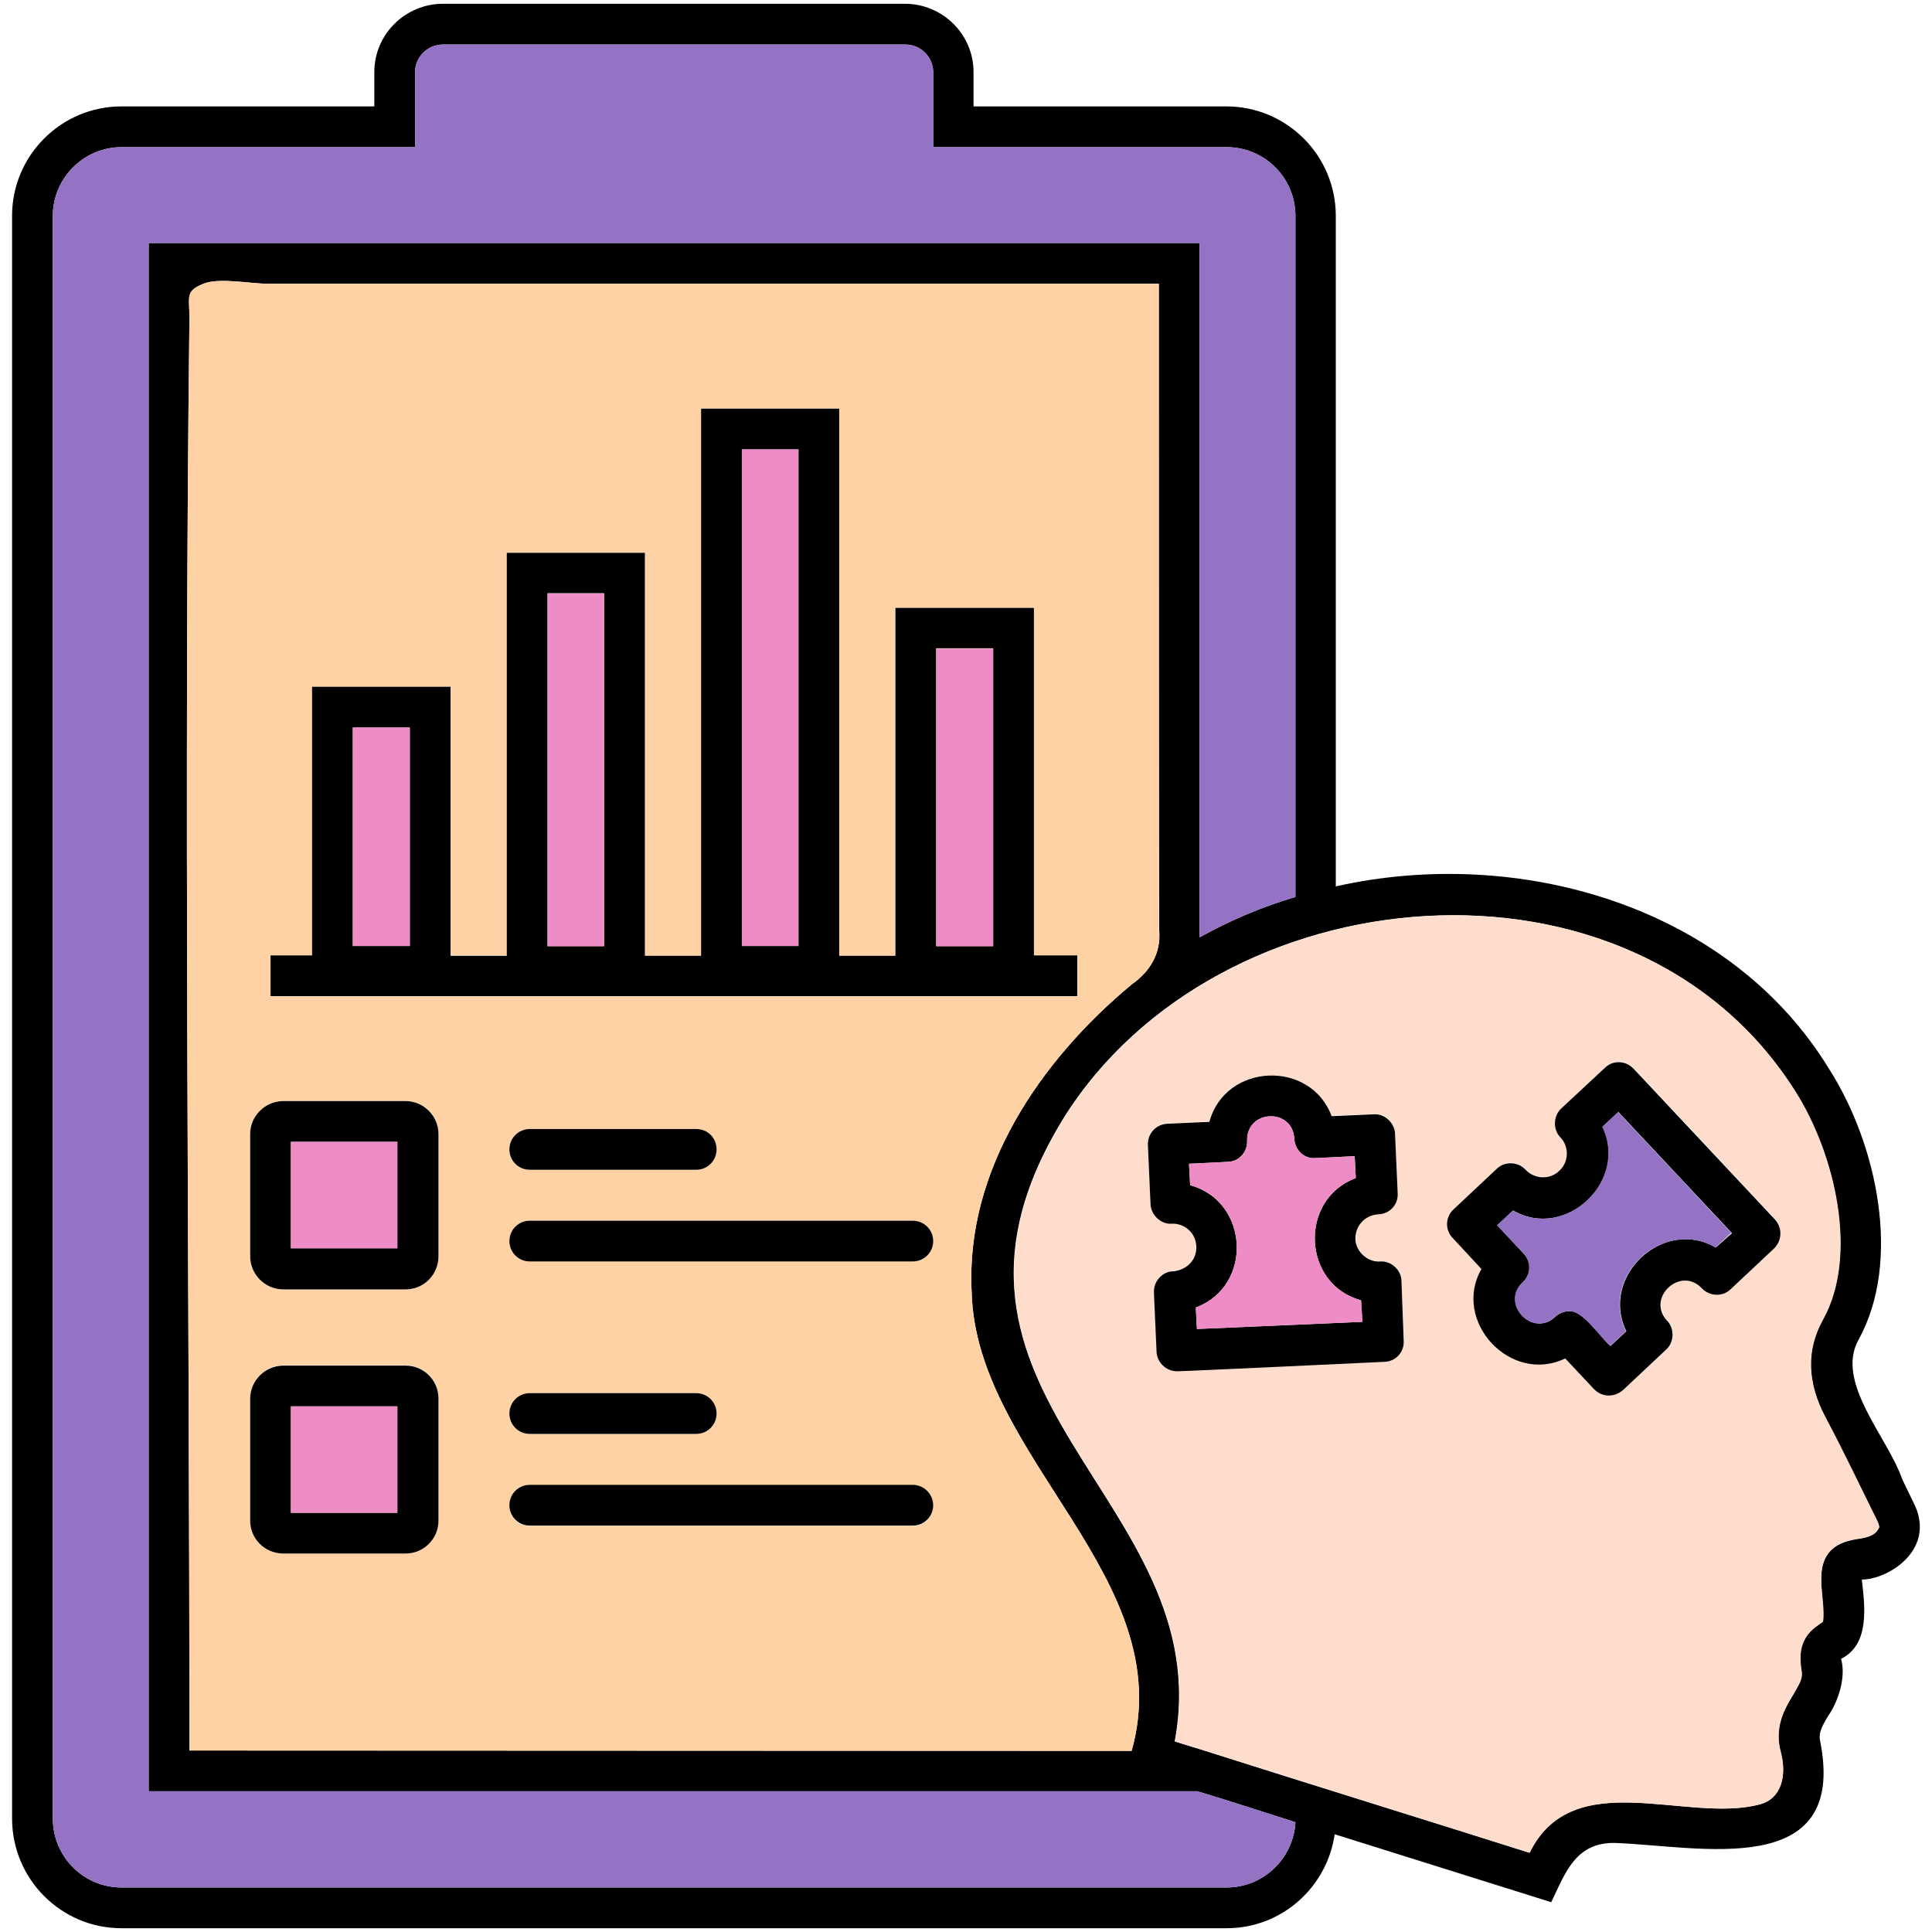 <svg xmlns="http://www.w3.org/2000/svg" id="Layer_1" viewBox="0 0 512 512"><g><g><g><path d="m507.1 398.2-3-6.2c-3.8-11.1-17.8-25.6-11.6-36.9 11.6-20.9 4.9-51.9-7.7-71.7-26.6-43.7-82.8-59.3-130.8-48.5v-177.7c0-16-13-29-29-29h-67v-9.1c0-10-8.2-18.1-18.2-18.1h-122.4c-10 0-18.2 8.1-18.2 18.1v9.1h-67c-16 0-29 13-29 29v424.7c0 16.1 13 29.1 29 29.1h292.9c14.6 0 26.6-10.9 28.6-24.9 22.6 7.1 41.8 13.1 57.4 18 3.7-7.7 6.4-15.9 16.9-15.7 22.3.8 61.6 10.1 54.4-26.8-.5-2.1.1-3.6 2.1-6.9 2.6-3.7 4.8-10.2 3.4-15.1 7.7-3.8 6.3-14 5.5-21 7.1 0 20-8.1 13.7-20.4zm-182 102h-292.9c-10.1 0-18.2-8.2-18.2-18.3v-424.7c0-10 8.2-18.2 18.2-18.2h77.8v-19.9c0-4 3.3-7.3 7.4-7.3h122.5c4.1 0 7.4 3.3 7.4 7.3v19.9h77.8c10.1 0 18.2 8.2 18.2 18.2v180.5c-8.8 2.6-17.3 6.2-25.4 10.7v-184h-278.5v410.3h277.9c5.5 1.6 20.3 6.4 26 8.2-.5 9.6-8.5 17.3-18.2 17.3zm-67.6-157.8c1.1 43.8 55.2 75.8 42.4 121.6-83.2 0-166.4-.1-249.7-.1 0-126.4-1.5-252.9 0-379.2.1-6.1-1.2-7.5 3.7-9.5 4.1-1.7 12.5 0 17.1 0h236.1c0 57.1 0 114.2.1 171.2.6 6.1-2.4 11-7.2 14.4-24.2 20.1-44.2 49.2-42.5 81.6zm240.3 62.7c-.8 1.4-1.9 2.3-5.8 2.8-13.7 2.2-8 13.8-9 21.9-1.8 1.3-3.8 2.2-5.2 5.5-1.1 2.8-.7 5.4-.5 7.1.6 2.6-.8 4.2-2.2 6.8-2.2 3.6-5.1 8.5-3.2 15.3 1.6 5.8.3 12.2-5.7 13.7-19.3 5.1-49.4-10.7-60.9 12.8-16.7-5.3-61.5-19.2-87.5-27.5-1.7-.5-4.9-1.5-6.5-2 12-64.3-74.7-91.4-29.5-165.1 40.8-65.4 151-75.3 193.9-7.2 10.6 16.8 16.8 43.7 7.3 60.6-4.4 7.9-4.2 16.5.7 25.8 4.7 9 9.1 18.3 13.7 27.4.8 1.5.6 1.9.4 2.1z"></path></g></g><g><g><path d="m307.1 75.2h-236.1c-4.5 0-13-1.7-17.1 0-5 2-3.7 3.4-3.7 9.5-1.5 126.3 0 252.8 0 379.2 83.2 0 166.4.1 249.7.1 12.9-45.8-41.3-77.7-42.4-121.6-1.7-32.4 18.3-61.5 42.4-81.5 4.9-3.4 7.9-8.4 7.2-14.4 0-57.1 0-114.2 0-171.3zm-190.9 327.8c0 4.8-3.9 8.7-8.7 8.7h-32.4c-4.8 0-8.8-3.9-8.8-8.7v-32.4c0-4.8 3.9-8.8 8.8-8.8h32.4c4.8 0 8.7 3.9 8.7 8.8zm0-70.1c0 4.8-3.9 8.8-8.7 8.8h-32.4c-4.8 0-8.8-3.9-8.8-8.8v-32.4c0-4.8 3.9-8.7 8.8-8.7h32.4c4.8 0 8.7 3.9 8.7 8.7zm125.7 71.5h-101.5c-7.1-.1-7.1-10.7 0-10.8h101.5c7.1 0 7.1 10.8 0 10.8zm-106.9-29.8c0-3 2.4-5.4 5.4-5.4h44.1c3 0 5.4 2.4 5.4 5.4s-2.4 5.4-5.4 5.4h-44.1c-2.9 0-5.4-2.4-5.4-5.4zm106.9-40.3h-101.5c-7.1-.1-7.1-10.7 0-10.8h101.5c7 0 7.1 10.8 0 10.8zm-106.9-29.7c0-3 2.4-5.4 5.4-5.4h44.1c3 0 5.4 2.4 5.4 5.4s-2.4 5.4-5.4 5.4h-44.1c-2.9 0-5.4-2.5-5.4-5.4zm150.6-40.5h-213.9v-10.8h11v-71.3h36.7v71.2h14.9v-106.7h36.6v106.8h14.9v-145h36.6v145h14.9v-92.2h36.7v92.2h11.6z" fill="#fed2a4"></path></g></g><g><g><path d="m317.9 248.4v-184h-278.5v410.3h277.9c5.5 1.6 20.3 6.4 26 8.2-.5 9.6-8.5 17.3-18.2 17.3h-292.9c-10.1 0-18.2-8.2-18.2-18.3v-424.7c0-10 8.2-18.2 18.2-18.2h77.8v-19.9c0-4 3.3-7.3 7.4-7.3h122.5c4.1 0 7.4 3.3 7.4 7.3v19.9h77.8c10.1 0 18.2 8.2 18.2 18.2v180.5c-8.8 2.6-17.3 6.2-25.4 10.7z" fill="#9473c5"></path></g></g><g><g><path d="m497.5 403c-4.5-9.1-8.9-18.4-13.7-27.4-4.9-9.2-5.1-17.9-.7-25.8 9.5-17 3.3-43.9-7.3-60.6-42.9-68-153.1-58.2-193.9 7.2-45.2 73.9 41.5 100.8 29.5 165.1 1.6.5 4.8 1.5 6.5 2 26 8.2 70.8 22.2 87.5 27.5 11.5-23.4 41.6-7.7 60.9-12.8 6-1.5 7.2-7.9 5.7-13.7-1.9-6.8 1-11.7 3.2-15.3 1.4-2.6 2.8-4.2 2.2-6.8-.2-1.7-.6-4.3.5-7.1 1.5-3.3 3.5-4.2 5.2-5.5.6-2.3-.5-8.5-.5-11.4 0-4.3 1.6-9.6 9.5-10.6 3.9-.5 5.1-1.4 5.8-2.8.1-.1.3-.5-.4-2zm-130.5-42.2-54.7 2.5c-3 .1-5.5-2.2-5.7-5.2 0 0-.7-15.7-.7-15.7-.1-1.5.5-2.8 1.5-3.9 2-2.5 6.1-1.1 8.1-3.8 2.4-2.5 2.1-6.6-.4-8.9-2.4-2.5-6.1-.6-8.4-3.1-1.1-.9-1.7-2.3-1.8-3.7l-.7-15.7c-.1-3 2.2-5.5 5.2-5.6l11.1-.5c4.2-15.5 26.8-16.5 32.4-1.5l11.2-.5c2.9-.2 5.5 2.2 5.6 5.2l.7 15.7c.2 3-2.2 5.5-5.1 5.6-5.5.1-8.1 7.3-4 10.9 1.2 1.1 2.9 1.7 4.5 1.6 2.9-.2 5.6 2.2 5.6 5.2 0 0 .7 15.7.7 15.7.2 3.1-2.1 5.6-5.1 5.7zm103.2-30-11.5 10.8c-2.2 2.1-5.6 1.9-7.6-.3-2.4-2.5-6.4-2.7-8.9-.3s-2.7 6.4-.3 8.9c2 2 1.9 5.7-.2 7.6 0 0-11.5 10.8-11.5 10.8-2.2 2-5.6 1.9-7.7-.3 0 0-7.6-8.1-7.6-8.1-14.5 7-30.1-9.9-22.2-23.7l-7.6-8.2c-2.1-2.2-1.9-5.6.2-7.6l11.5-10.8c2.2-2.1 5.6-1.9 7.6.3 2.4 2.5 6.4 2.6 8.9.3 2.6-2.2 2.6-6.5.3-8.9-2-2.1-1.9-5.7.3-7.7 0 0 11.5-10.7 11.5-10.7 2.2-2.1 5.6-1.9 7.6.2l37.5 40c1.9 2.3 1.8 5.7-.3 7.7z" fill="#feddcc"></path></g></g><g><g><path d="m274 253.3v-92.2h-36.7v92.2h-14.9v-145h-36.6v145h-14.9v-106.8h-36.6v106.8h-14.9v-71.3h-36.7v71.2h-11v10.8h213.8v-10.8h-11.5zm-165.4-2.6h-15.1v-57.9h15.1zm51.5 0h-15v-93.5h15zm51.5 0h-15v-131.6h15zm51.6 0h-15.1v-78.9h15.1z"></path></g></g><g><g><path d="m93.5 192.8h15.1v57.9h-15.1z" fill="#ee8dc5"></path></g></g><g><g><path d="m145.1 157.3h15v93.5h-15z" fill="#ee8dc5"></path></g></g><g><g><path d="m248.1 171.9h15.1v78.9h-15.1z" fill="#ee8dc5"></path></g></g><g><g><path d="m196.6 119.1h15v131.6h-15z" fill="#ee8dc5"></path></g></g><g><g><path d="m107.5 291.8h-32.4c-4.8 0-8.8 3.9-8.8 8.7v32.4c0 4.8 3.9 8.8 8.8 8.8h32.4c4.8 0 8.7-3.9 8.7-8.8v-32.4c0-4.7-3.9-8.7-8.7-8.7zm-2.1 39h-28.3v-28.2h28.2v28.2z"></path></g></g><g><g><path d="m77.1 302.6h28.2v28.2h-28.2z" fill="#ee8dc5"></path></g></g><g><g><path d="m189.9 304.6c0 3-2.4 5.4-5.4 5.4h-44.1c-3 0-5.4-2.4-5.4-5.4s2.4-5.4 5.4-5.4h44.1c3 0 5.4 2.3 5.4 5.4z"></path></g></g><g><g><path d="m247.3 328.9c0 3-2.4 5.4-5.4 5.4h-101.5c-3 0-5.4-2.4-5.4-5.4s2.4-5.4 5.4-5.4h101.5c3 0 5.4 2.4 5.4 5.4z"></path></g></g><g><g><path d="m107.5 361.9h-32.4c-4.8 0-8.8 3.9-8.8 8.8v32.3c0 4.8 3.9 8.7 8.8 8.7h32.4c4.8 0 8.7-3.9 8.7-8.7v-32.4c0-4.8-3.9-8.7-8.7-8.7zm-2.1 39h-28.3v-28.2h28.2v28.2z"></path></g></g><g><g><path d="m77.1 372.7h28.2v28.2h-28.2z" fill="#ee8dc5"></path></g></g><g><g><path d="m189.9 374.6c0 3-2.4 5.4-5.4 5.4h-44.1c-3 0-5.4-2.4-5.4-5.4s2.4-5.4 5.4-5.4h44.1c3 0 5.4 2.4 5.4 5.4z"></path></g></g><g><g><path d="m247.3 398.9c0 3-2.4 5.4-5.4 5.4h-101.5c-3 0-5.4-2.4-5.4-5.4s2.4-5.4 5.4-5.4h101.5c3 0 5.4 2.5 5.4 5.4z"></path></g></g><g><g><path d="m371.4 339.5c0-2.9-2.7-5.4-5.6-5.2-3.3.3-6.5-2.6-6.6-5.9-.1-3.5 2.5-6.4 6.1-6.6 3-.1 5.3-2.6 5.1-5.6l-.7-15.7c-.1-3-2.8-5.4-5.6-5.2 0 0-11.2.5-11.2.5-5.6-15.1-28.2-14.1-32.4 1.5 0 0-11.1.5-11.1.5-3 .1-5.3 2.6-5.2 5.6l.7 15.7c.1 2.9 2.8 5.4 5.6 5.2 1.6-.1 3.3.5 4.5 1.6 2.5 2.2 2.8 6.4.4 8.9-1.1 1.2-2.7 1.9-4.4 2.1-3 0-5.3 2.7-5.2 5.6 0 0 .7 15.7.7 15.7.1 2.8 2.5 5.2 5.4 5.2.2.1 54.7-2.5 55-2.5 3-.1 5.3-2.6 5.1-5.6zm-54.2 12.7-.3-5.7c15.3-5.7 14.1-28.2-1.5-32.4l-.3-5.7 10.3-.5c3-.1 5.2-2.6 5.1-5.6-.2-8.3 12.1-8.8 12.5-.5.2 3 2.6 5.4 5.7 5.1l10.3-.5.3 5.8c-15.1 5.6-14.3 28.1 1.4 32.4l.3 5.7z"></path></g></g><g><g><path d="m361.1 350.3-43.9 1.9-.3-5.7c15.3-5.7 14.1-28.2-1.5-32.4l-.3-5.7 10.3-.5c3-.1 5.2-2.6 5.1-5.6-.2-8.3 12.1-8.8 12.5-.5.2 3 2.6 5.4 5.7 5.1l10.3-.5.3 5.8c-15.1 5.6-14.3 28.1 1.4 32.4z" fill="#ee8dc5"></path></g></g><g><g><path d="m470.4 323.2-37.5-40c-2.1-2.2-5.5-2.3-7.6-.2l-11.5 10.7c-2.2 2-2.3 5.6-.3 7.7 2.4 2.4 2.3 6.6-.3 8.9-2.5 2.4-6.5 2.2-8.9-.3-2-2.2-5.5-2.3-7.6-.3l-11.5 10.8c-2.2 2-2.3 5.5-.2 7.6l7.6 8.2c-7.9 13.8 7.7 30.7 22.2 23.7l7.6 8.1c2.1 2.2 5.4 2.3 7.7.3 0 0 11.5-10.8 11.5-10.8 2.1-1.9 2.2-5.6.2-7.6-5.6-6 3.5-14.6 9.2-8.6 2.1 2.2 5.5 2.3 7.6.3l11.5-10.8c2.2-2.1 2.3-5.5.3-7.7zm-15.7 7.4c-13.9-8.1-30.8 7.7-23.7 22.2l-4.2 3.9c-2.8-2.5-7.5-9.7-11-9.2-1.4 0-2.6.5-3.7 1.5-6 5.6-14.5-3.6-8.5-9.2 2.2-2 2.3-5.5.2-7.6l-7-7.5 4.2-3.9c13.8 8 30.7-7.7 23.7-22.2l4.2-3.9 30.1 32.1z"></path></g></g><g><g><path d="m458.8 326.7-4.2 3.9c-13.9-8.1-30.8 7.7-23.7 22.2l-4.2 3.9c-2.8-2.5-7.5-9.7-11-9.2-1.4 0-2.6.5-3.7 1.5-6 5.6-14.5-3.6-8.5-9.2 2.2-2 2.3-5.5.2-7.6l-7-7.5 4.2-3.9c13.8 8 30.7-7.7 23.7-22.2l4.2-3.9z" fill="#9473c5"></path></g></g></g></svg>